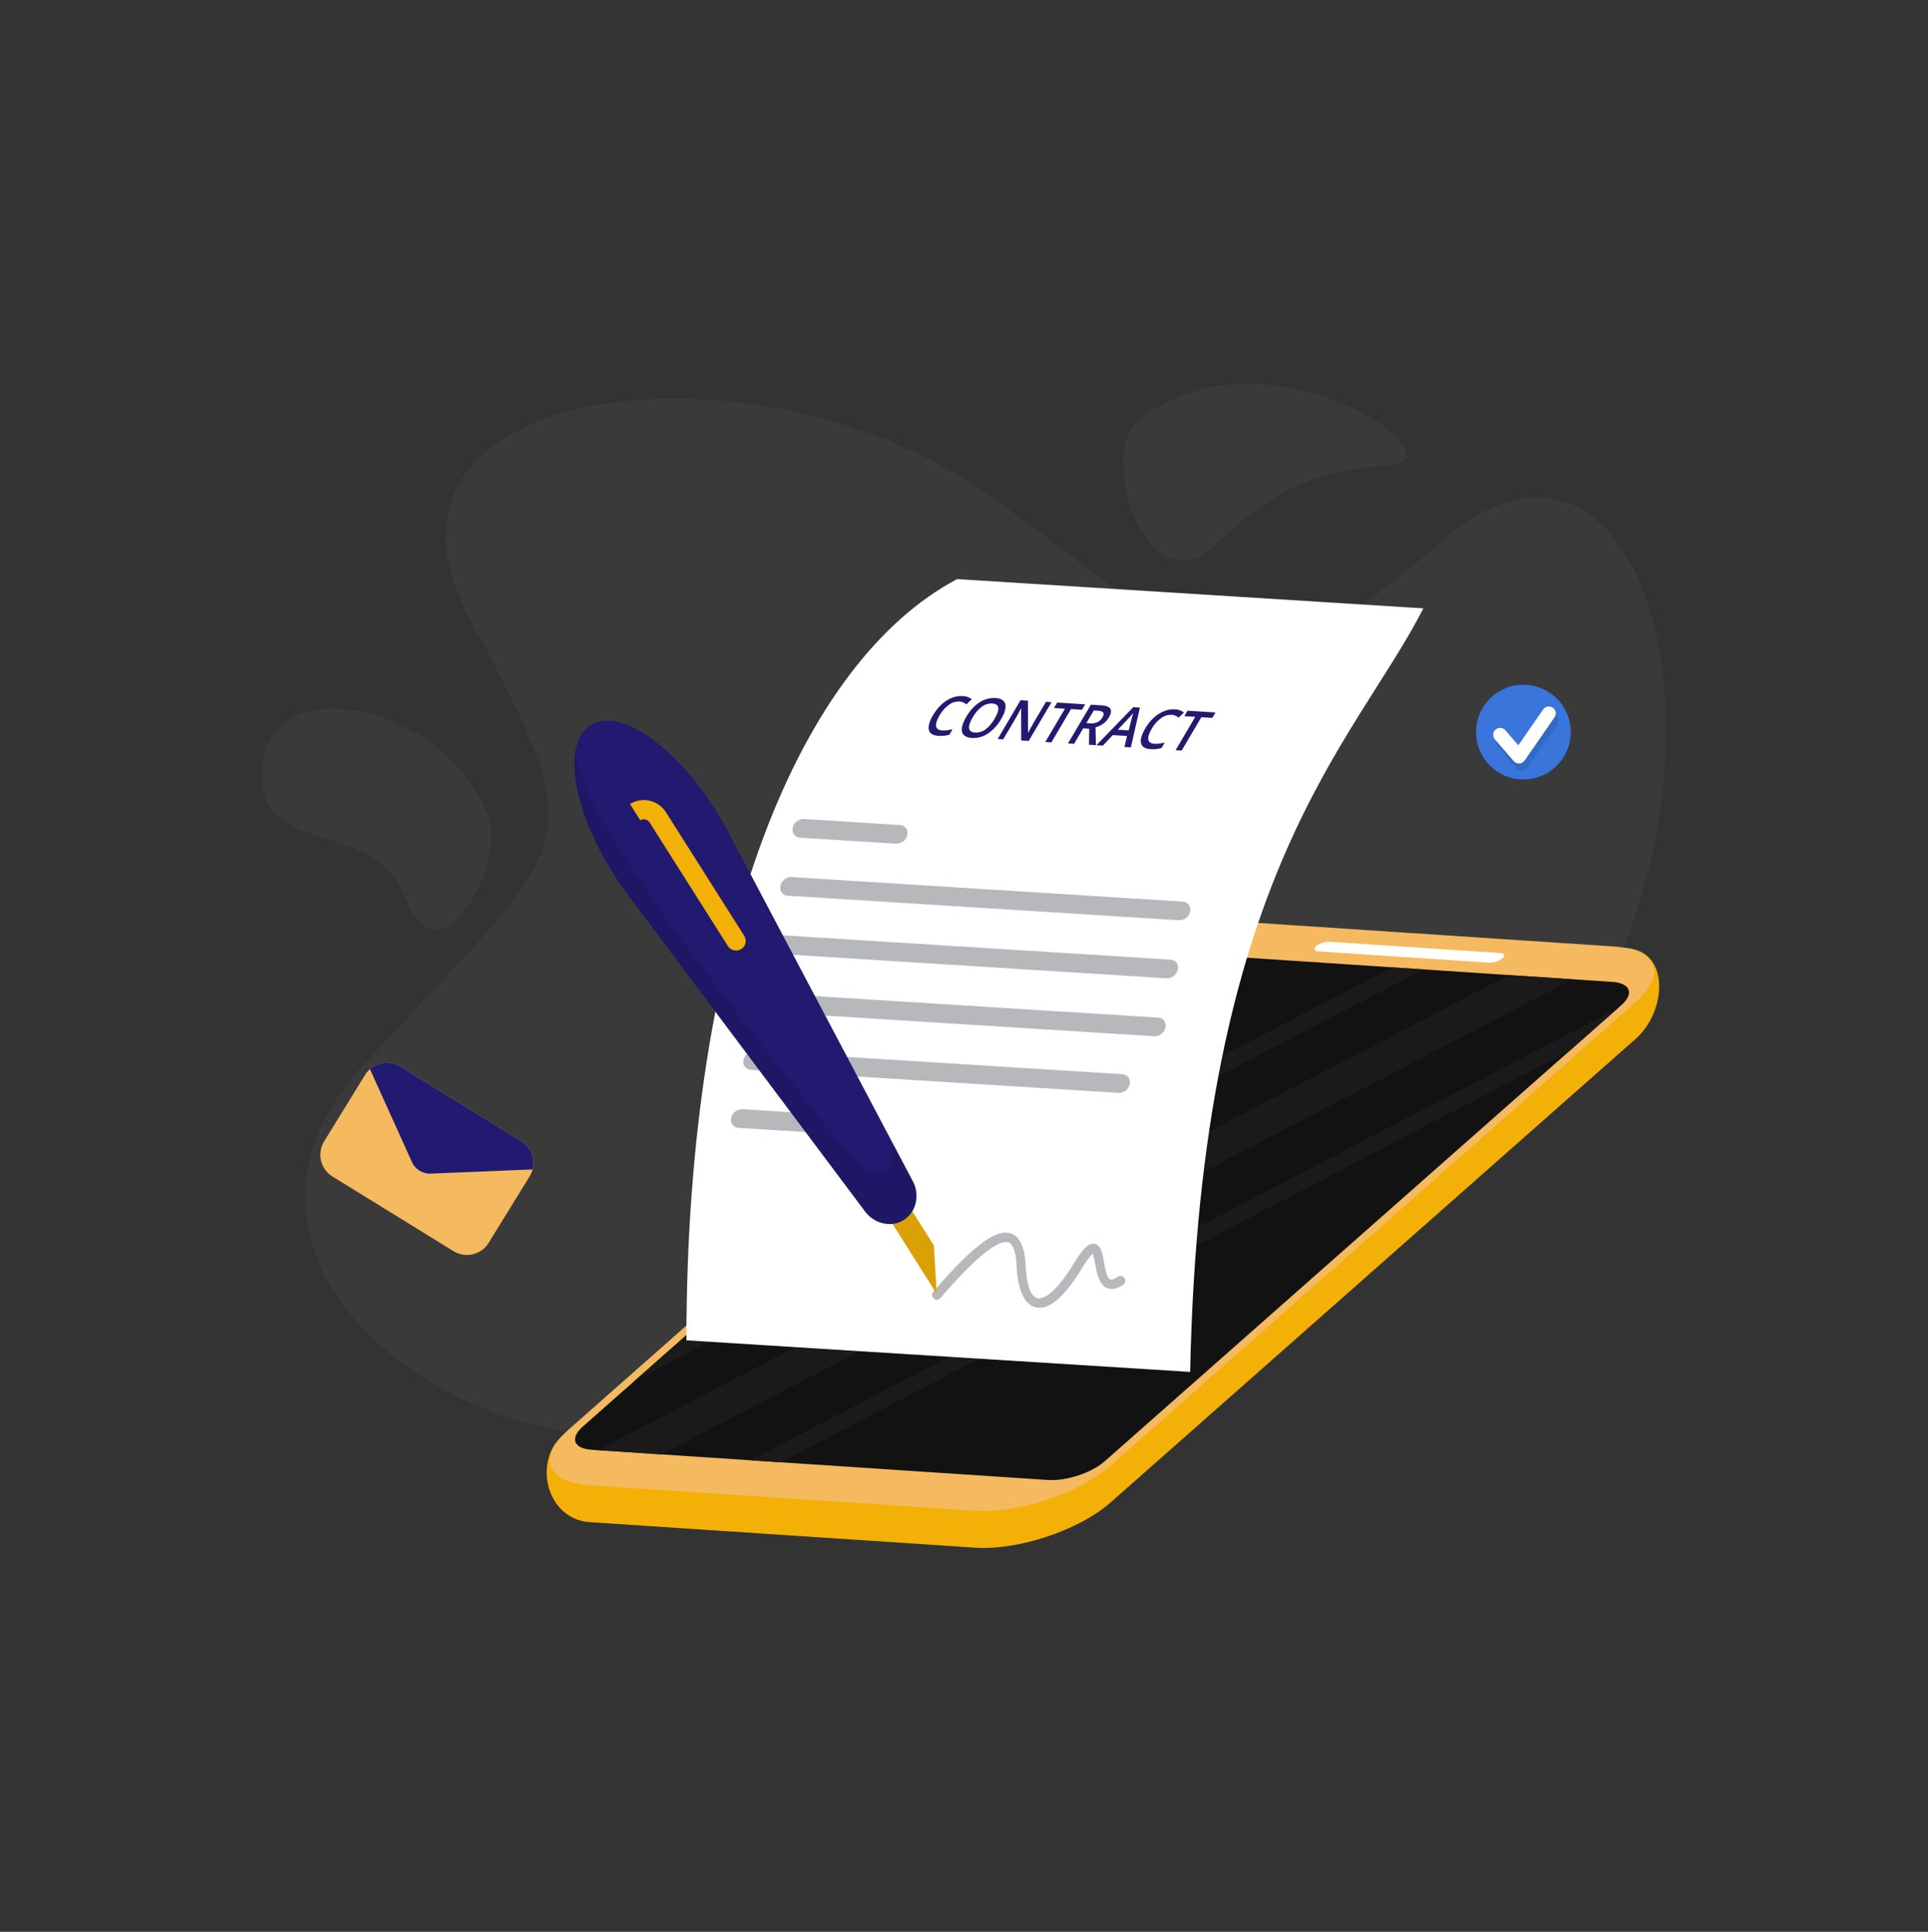 <svg width="525" height="526" viewBox="0 0 525 526" fill="none" xmlns="http://www.w3.org/2000/svg">
    <rect x="0" y="0" width="525" height="526" fill="#333333" stroke="none"/>
    <path d="M398.737 321.815C488.323 239.101 455.085 92.915 392.894 147.192C330.702 201.469 325.263 171.911 264.203 131.578C203.143 91.245 93.45 104.032 127.945 168.499C162.44 232.966 156.859 227.254 98.962 290.005C41.065 352.756 155.83 422.972 220.04 375.299C284.25 327.626 351.049 365.841 398.737 321.815Z" fill="#E6F6FF" fill-opacity="0.04"/>
    <path d="M310.643 113.784C297.922 123.287 312.42 166.205 330.979 148.295C349.538 130.385 360.752 128.636 379.1 126.452C397.449 124.268 345.309 87.891 310.643 113.784Z" fill="#E6F6FF" fill-opacity="0.04"/>
    <path d="M133.15 222.997C123.138 192.959 74.613 180.981 71.552 207.885C68.491 234.789 101.44 221.217 110.433 244.685C119.427 268.152 137.518 236.104 133.15 222.997Z" fill="#E6F6FF" fill-opacity="0.04"/>
    <path d="M265.485 421.402L160.632 414.458C148.82 413.671 145.302 398.281 152.818 391.232L297.768 273.108C306.341 265.537 322.865 260.035 334.672 260.817L442.907 258.145C454.719 258.933 453.953 275.307 445.379 282.878L302.401 409.111C293.817 416.682 277.293 422.184 265.485 421.402Z" fill="#F3B107"/>
    <path d="M265.485 411.355L160.632 404.417C148.819 403.63 146.194 396.865 154.778 389.295L297.767 263.064C306.34 255.493 322.864 249.991 334.672 250.773L439.525 257.714C451.337 258.501 453.962 265.266 445.378 272.834L302.4 399.065C293.816 406.635 277.292 412.137 265.485 411.355Z" fill="#F5B95F"/>
    <path d="M441.49 273.684L300.825 397.87C297.252 401.02 290.359 403.304 285.437 402.978L161.117 394.749C156.195 394.423 155.108 391.615 158.681 388.449L299.352 264.265C302.925 261.115 309.81 258.803 314.729 259.128L439.052 267.358C443.966 267.694 445.063 270.529 441.49 273.684Z" fill="#121212"/>
    <path d="M334.961 257.307C336.645 256.766 337.827 255.758 337.601 255.057C337.375 254.356 335.828 254.227 334.144 254.769C332.46 255.31 331.278 256.318 331.504 257.019C331.73 257.72 333.277 257.849 334.961 257.307Z" fill="white"/>
    <path d="M405.563 262.128L358.996 259.043C357.864 258.97 357.612 258.321 358.434 257.594C359.443 256.806 360.692 256.39 361.972 256.416L408.54 259.497C409.674 259.574 409.926 260.222 409.102 260.949C408.092 261.736 406.843 262.152 405.563 262.128Z" fill="white"/>
    <path d="M387.583 263.961L172.835 375.96L186.703 363.717L379.089 263.4L387.583 263.961Z" fill="#1A1A1A"/>
    <path d="M428.222 266.65L180.135 396.008L162.824 394.863L410.91 265.503L428.222 266.65Z" fill="#1A1A1A"/>
    <path d="M440.698 274.383L427.358 286.159L212.575 398.155L204.411 397.614L440.698 274.383Z" fill="#1A1A1A"/>
    <path d="M144.215 320.304L133.087 338.372C132.611 339.155 131.984 339.836 131.243 340.375C130.502 340.915 129.661 341.303 128.77 341.516C127.878 341.73 126.953 341.766 126.048 341.62C125.143 341.475 124.276 341.153 123.496 340.671L90.536 320.346C89.755 319.866 89.077 319.236 88.541 318.492C88.004 317.749 87.62 316.906 87.411 316.014C87.201 315.121 87.171 314.196 87.321 313.291C87.471 312.387 87.798 311.521 88.284 310.744L99.411 292.665C99.769 292.079 100.219 291.554 100.745 291.111C101.853 290.11 103.257 289.499 104.744 289.369C106.232 289.24 107.721 289.6 108.985 290.395L141.947 310.72C143.224 311.492 144.214 312.661 144.766 314.048C145.318 315.435 145.402 316.964 145.005 318.403C144.848 319.076 144.581 319.718 144.215 320.304Z" fill="#F5B95F"/>
    <path d="M145.005 318.414L117.109 319.561C116.097 319.57 115.103 319.293 114.242 318.76C113.381 318.228 112.689 317.462 112.245 316.553L100.745 291.111C101.853 290.11 103.257 289.499 104.744 289.369C106.232 289.24 107.721 289.6 108.985 290.395L141.947 310.72C143.226 311.493 144.218 312.663 144.77 314.053C145.322 315.442 145.405 316.973 145.005 318.414Z" fill="#211A70"/>
    <path d="M414.824 212.228C421.945 212.228 427.718 206.455 427.718 199.334C427.718 192.213 421.945 186.44 414.824 186.44C407.703 186.44 401.93 192.213 401.93 199.334C401.93 206.455 407.703 212.228 414.824 212.228Z" fill="#3975DB"/>
    <path opacity="0.1" d="M414.378 209.855C414.107 209.855 413.839 209.797 413.593 209.684C413.347 209.571 413.129 209.407 412.952 209.201L407.87 203.327C407.704 203.14 407.576 202.922 407.495 202.685C407.413 202.448 407.38 202.198 407.396 201.948C407.412 201.698 407.478 201.454 407.589 201.23C407.701 201.006 407.856 200.806 408.045 200.642C408.235 200.479 408.455 200.354 408.693 200.277C408.931 200.199 409.182 200.169 409.431 200.189C409.681 200.209 409.924 200.279 410.146 200.394C410.368 200.509 410.566 200.667 410.726 200.859L414.226 204.891L420.969 195.142C421.107 194.93 421.286 194.749 421.495 194.608C421.704 194.467 421.939 194.369 422.187 194.32C422.434 194.272 422.689 194.273 422.936 194.325C423.183 194.376 423.417 194.477 423.624 194.62C423.832 194.764 424.008 194.948 424.144 195.161C424.279 195.373 424.37 195.611 424.412 195.86C424.453 196.109 424.445 196.364 424.386 196.609C424.328 196.854 424.221 197.086 424.072 197.289L415.934 209.041C415.771 209.278 415.555 209.475 415.304 209.615C415.053 209.756 414.773 209.837 414.485 209.852L414.378 209.855Z" fill="black"/>
    <path d="M413.619 207.886C413.348 207.886 413.081 207.828 412.835 207.716C412.589 207.604 412.37 207.44 412.193 207.235L407.114 201.358C406.941 201.172 406.808 200.954 406.722 200.715C406.635 200.477 406.598 200.223 406.612 199.97C406.626 199.717 406.69 199.469 406.802 199.242C406.914 199.014 407.07 198.811 407.262 198.645C407.454 198.479 407.677 198.354 407.918 198.276C408.16 198.199 408.414 198.17 408.667 198.193C408.919 198.216 409.165 198.29 409.388 198.409C409.612 198.529 409.809 198.693 409.967 198.89L413.453 202.925L420.197 193.173C420.338 192.969 420.517 192.795 420.726 192.661C420.934 192.527 421.166 192.435 421.41 192.39C421.653 192.346 421.903 192.35 422.145 192.402C422.388 192.454 422.617 192.553 422.821 192.694C423.025 192.835 423.198 193.015 423.333 193.223C423.467 193.431 423.559 193.663 423.604 193.907C423.648 194.15 423.644 194.4 423.592 194.643C423.54 194.885 423.441 195.114 423.3 195.318L415.162 207.07C414.999 207.307 414.783 207.503 414.532 207.644C414.281 207.785 414.001 207.866 413.713 207.881L413.619 207.886Z" fill="white"/>
    <path d="M324.085 373.551L186.919 364.946C186.919 253.761 218.19 180.172 260.615 157.681L387.581 165.645C368.926 202.28 326.852 237.891 324.085 373.551Z" fill="white"/>
    <path d="M244.015 229.721L217.83 228.083C216.447 227.996 215.568 226.788 215.864 225.384C216.019 224.697 216.406 224.084 216.961 223.65C217.516 223.216 218.205 222.987 218.909 223.003L245.094 224.644C246.477 224.73 247.356 225.938 247.06 227.342C246.906 228.03 246.518 228.643 245.963 229.076C245.407 229.51 244.719 229.738 244.015 229.721Z" fill="#B6B8BC"/>
    <path d="M321.037 250.569L214.475 243.883C213.092 243.796 212.212 242.589 212.509 241.187C212.808 239.785 214.171 238.717 215.554 238.804L322.111 245.49C323.494 245.576 324.373 246.784 324.074 248.185C323.921 248.873 323.535 249.486 322.982 249.92C322.428 250.355 321.741 250.584 321.037 250.569Z" fill="#B6B8BC"/>
    <path d="M317.678 266.374L211.121 259.688C209.738 259.601 208.858 258.394 209.155 256.992C209.309 256.304 209.696 255.691 210.251 255.256C210.807 254.822 211.495 254.593 212.2 254.609L318.757 261.295C320.14 261.381 321.019 262.589 320.723 263.99C320.423 265.392 319.061 266.461 317.678 266.374Z" fill="#B6B8BC"/>
    <path d="M314.323 282.158L207.766 275.475C206.383 275.388 205.503 274.181 205.8 272.776C205.955 272.089 206.342 271.476 206.897 271.042C207.452 270.608 208.141 270.38 208.845 270.396L315.402 277.079C316.785 277.165 317.665 278.373 317.368 279.777C317.213 280.465 316.826 281.078 316.271 281.512C315.716 281.946 315.027 282.174 314.323 282.158Z" fill="#B6B8BC"/>
    <path d="M304.592 297.577L204.411 291.293C203.028 291.204 202.148 289.996 202.445 288.595C202.744 287.193 204.107 286.125 205.49 286.211L305.67 292.498C307.054 292.585 307.933 293.792 307.637 295.194C307.483 295.882 307.095 296.495 306.54 296.93C305.985 297.364 305.296 297.593 304.592 297.577Z" fill="#B6B8BC"/>
    <path d="M227.243 308.732L201.056 307.096C199.673 307.01 198.794 305.802 199.09 304.401C199.244 303.713 199.632 303.099 200.187 302.665C200.742 302.23 201.431 302.001 202.135 302.017L228.322 303.66C229.706 303.747 230.585 304.955 230.286 306.356C230.131 307.043 229.744 307.655 229.189 308.088C228.635 308.521 227.947 308.748 227.243 308.732Z" fill="#B6B8BC"/>
    <path d="M261.251 191.002C260.218 190.966 259.205 191.289 258.384 191.916C257.343 192.673 256.479 193.648 255.851 194.772C255.087 196.066 254.77 197.061 254.906 197.759C255.043 198.457 255.599 198.835 256.591 198.898C257.035 198.924 257.48 198.906 257.92 198.843C258.375 198.78 258.861 198.693 259.379 198.581L258.505 200.061C257.535 200.323 256.528 200.424 255.526 200.36C254.04 200.269 253.179 199.728 252.935 198.743C252.691 197.759 253.084 196.381 254.111 194.651C254.725 193.596 255.493 192.638 256.389 191.808C257.201 191.047 258.146 190.441 259.177 190.021C260.115 189.638 261.127 189.469 262.138 189.527C263.032 189.54 263.899 189.841 264.608 190.385L263.164 191.785C262.909 191.582 262.634 191.406 262.343 191.26C261.999 191.103 261.628 191.016 261.251 191.002Z" fill="#211A70"/>
    <path d="M272.612 195.796C271.735 197.371 270.502 198.72 269.01 199.733C267.735 200.604 266.208 201.029 264.666 200.943C263.135 200.837 262.238 200.286 261.975 199.292C261.713 198.298 262.095 196.929 263.123 195.184C264.148 193.434 265.349 192.122 266.727 191.247C268.012 190.389 269.542 189.975 271.084 190.068C272.591 190.162 273.476 190.709 273.738 191.709C274.001 192.708 273.625 194.07 272.612 195.796ZM264.879 195.31C264.112 196.612 263.782 197.613 263.889 198.313C263.996 199.013 264.544 199.396 265.535 199.463C266.544 199.515 267.54 199.213 268.349 198.607C269.245 197.972 270.079 196.998 270.851 195.685C271.622 194.373 271.953 193.376 271.843 192.696C271.74 191.995 271.2 191.614 270.215 191.551C269.196 191.495 268.19 191.801 267.375 192.415C266.349 193.193 265.498 194.178 264.879 195.307V195.31Z" fill="#211A70"/>
    <path d="M280.112 201.752L278.083 201.624L278.059 192.901H278.002L277.763 193.373C277.297 194.275 276.847 195.095 276.411 195.833L273.174 201.309L271.67 201.214L277.894 190.662L279.905 190.788L279.941 199.466H279.983C280.036 199.353 280.246 198.941 280.64 198.253C281.033 197.566 281.327 197.012 281.558 196.623L284.813 191.105L286.333 191.2L280.112 201.752Z" fill="#211A70"/>
    <path d="M286.289 202.143L284.632 202.041L289.985 192.967L287.003 192.78L287.874 191.302L295.487 191.78L294.615 193.258L291.638 193.071L286.289 202.143Z" fill="#211A70"/>
    <path d="M294.961 198.315L292.475 202.53L290.816 202.425L297.04 191.875L299.904 192.054C301.213 192.134 302.031 192.45 302.359 193.002C302.686 193.553 302.546 194.34 301.939 195.364C301.165 196.677 299.957 197.572 298.313 198.049L298.424 202.898L296.539 202.78L296.599 198.412L294.961 198.315ZM295.804 196.887L296.954 196.96C297.62 197.027 298.293 196.908 298.896 196.616C299.447 196.316 299.902 195.866 300.209 195.319C300.56 194.724 300.623 194.285 300.403 194.007C300.182 193.729 299.697 193.558 298.943 193.511L297.849 193.44L295.804 196.887Z" fill="#211A70"/>
    <path d="M306.178 203.391L306.894 200.396L303.02 200.151L300.3 203.021L298.555 202.91L308.595 192.552L310.399 192.668L307.939 203.501L306.178 203.391ZM307.335 198.881L308.081 195.949C308.125 195.752 308.207 195.445 308.33 195.022C308.454 194.599 308.545 194.292 308.611 194.096C308.139 194.682 307.575 195.318 306.921 196.004L304.382 198.687L307.335 198.881Z" fill="#211A70"/>
    <path d="M319.03 194.623C317.998 194.589 316.985 194.913 316.164 195.539C315.122 196.296 314.258 197.271 313.63 198.395C312.866 199.69 312.55 200.686 312.683 201.382C312.816 202.079 313.378 202.458 314.371 202.521C314.814 202.547 315.259 202.529 315.699 202.466C316.153 202.401 316.639 202.314 317.158 202.204L316.284 203.684C315.314 203.946 314.308 204.047 313.305 203.983C311.819 203.889 310.958 203.351 310.714 202.366C310.47 201.382 310.864 200.004 311.89 198.274C312.504 197.219 313.272 196.261 314.169 195.431C314.981 194.67 315.925 194.064 316.956 193.644C317.893 193.261 318.904 193.091 319.915 193.147C320.809 193.163 321.676 193.464 322.387 194.006L320.944 195.405C320.688 195.203 320.413 195.027 320.122 194.88C319.778 194.725 319.407 194.638 319.03 194.623Z" fill="#211A70"/>
    <path d="M321.773 204.363L320.119 204.26L325.469 195.186L322.49 194.999L323.361 193.521L330.974 193.999L330.102 195.477L327.12 195.291L321.773 204.363Z" fill="#211A70"/>
    <path d="M282.807 356.075C282.437 356.055 282.07 355.985 281.718 355.868C279.681 355.207 277.177 352.739 276.828 344.751C276.668 341.095 275.922 338.808 274.728 338.315C272.825 337.559 268.034 339.541 255.99 353.521C255.881 353.644 255.748 353.742 255.599 353.811C255.45 353.88 255.289 353.918 255.125 353.922C254.961 353.926 254.798 353.897 254.645 353.836C254.493 353.774 254.355 353.683 254.24 353.566C253.986 353.342 253.828 353.028 253.801 352.69C253.773 352.353 253.876 352.018 254.09 351.755C265.078 339 271.504 334.262 275.528 335.947C277.849 336.905 279.085 339.798 279.308 344.791C279.524 349.655 280.652 352.886 282.33 353.429C283.196 353.708 286.414 353.852 292.467 343.916C295.027 339.716 296.549 338.312 298.119 338.685C299.807 339.107 300.19 341.228 300.631 343.688C300.936 345.386 301.398 347.954 302.253 348.355C302.671 348.552 303.49 348.258 304.451 347.589C304.589 347.499 304.744 347.438 304.907 347.408C305.069 347.379 305.236 347.382 305.398 347.417C305.559 347.453 305.712 347.52 305.847 347.614C305.982 347.709 306.097 347.83 306.186 347.969C306.384 348.239 306.468 348.577 306.419 348.908C306.369 349.239 306.191 349.538 305.923 349.739C304.141 350.98 302.652 351.29 301.343 350.676C299.211 349.673 298.668 346.662 298.193 344.003C298.057 343.103 297.856 342.215 297.591 341.344C297.179 341.664 296.279 342.609 294.591 345.373C290.131 352.697 286.173 356.288 282.807 356.075Z" fill="#B6B8BC"/>
    <path d="M255.061 352.283L243.047 333.257L240.057 328.582L245.438 325.156L248.428 329.831L254.3 339.129L255.061 352.283Z" fill="#F3B107"/>
    <path d="M248.427 329.832C247.839 330.764 247.061 331.561 246.143 332.171C245.207 332.764 244.147 333.135 243.046 333.258C241.593 333.378 240.134 333.12 238.809 332.51C237.485 331.901 236.341 330.959 235.488 329.777L171.013 243.719C160.411 229.586 154.541 212.744 156.933 203.328C157.584 200.716 158.888 198.705 160.846 197.456C162.214 196.601 163.802 196.165 165.414 196.204C175.09 196.204 189.333 209.526 198.247 226.431L243.098 311.299L248.534 321.574C249.228 322.843 249.582 324.27 249.563 325.717C249.545 327.163 249.153 328.581 248.427 329.832Z" fill="#211A70"/>
    <path d="M181.333 221.158L202.65 254.805C202.837 255.095 202.965 255.419 203.025 255.759C203.085 256.099 203.077 256.447 203.002 256.783C202.926 257.12 202.784 257.438 202.584 257.719C202.384 258 202.13 258.238 201.836 258.42C201.249 258.79 200.539 258.913 199.862 258.761C199.184 258.609 198.595 258.195 198.222 257.609L176.904 223.962C176.645 223.543 176.231 223.244 175.752 223.129C175.273 223.015 174.768 223.094 174.347 223.35L171.544 218.922C173.14 217.926 175.065 217.602 176.899 218.021C178.733 218.44 180.327 219.568 181.333 221.158Z" fill="#F3B107"/>
    <path opacity="0.1" d="M255.061 352.285L243.046 333.256C241.593 333.376 240.134 333.119 238.81 332.509C237.486 331.899 236.342 330.958 235.489 329.775L171.013 243.717C160.411 229.585 154.542 212.743 156.933 203.327V203.489C154.922 220.069 205.207 281.339 224.889 306.455C239.676 325.373 243.86 321.079 243.099 311.293L248.535 321.567C249.229 322.837 249.584 324.265 249.565 325.713C249.546 327.16 249.154 328.579 248.427 329.831L254.299 339.123L255.061 352.285Z" fill="black"/>
</svg>
